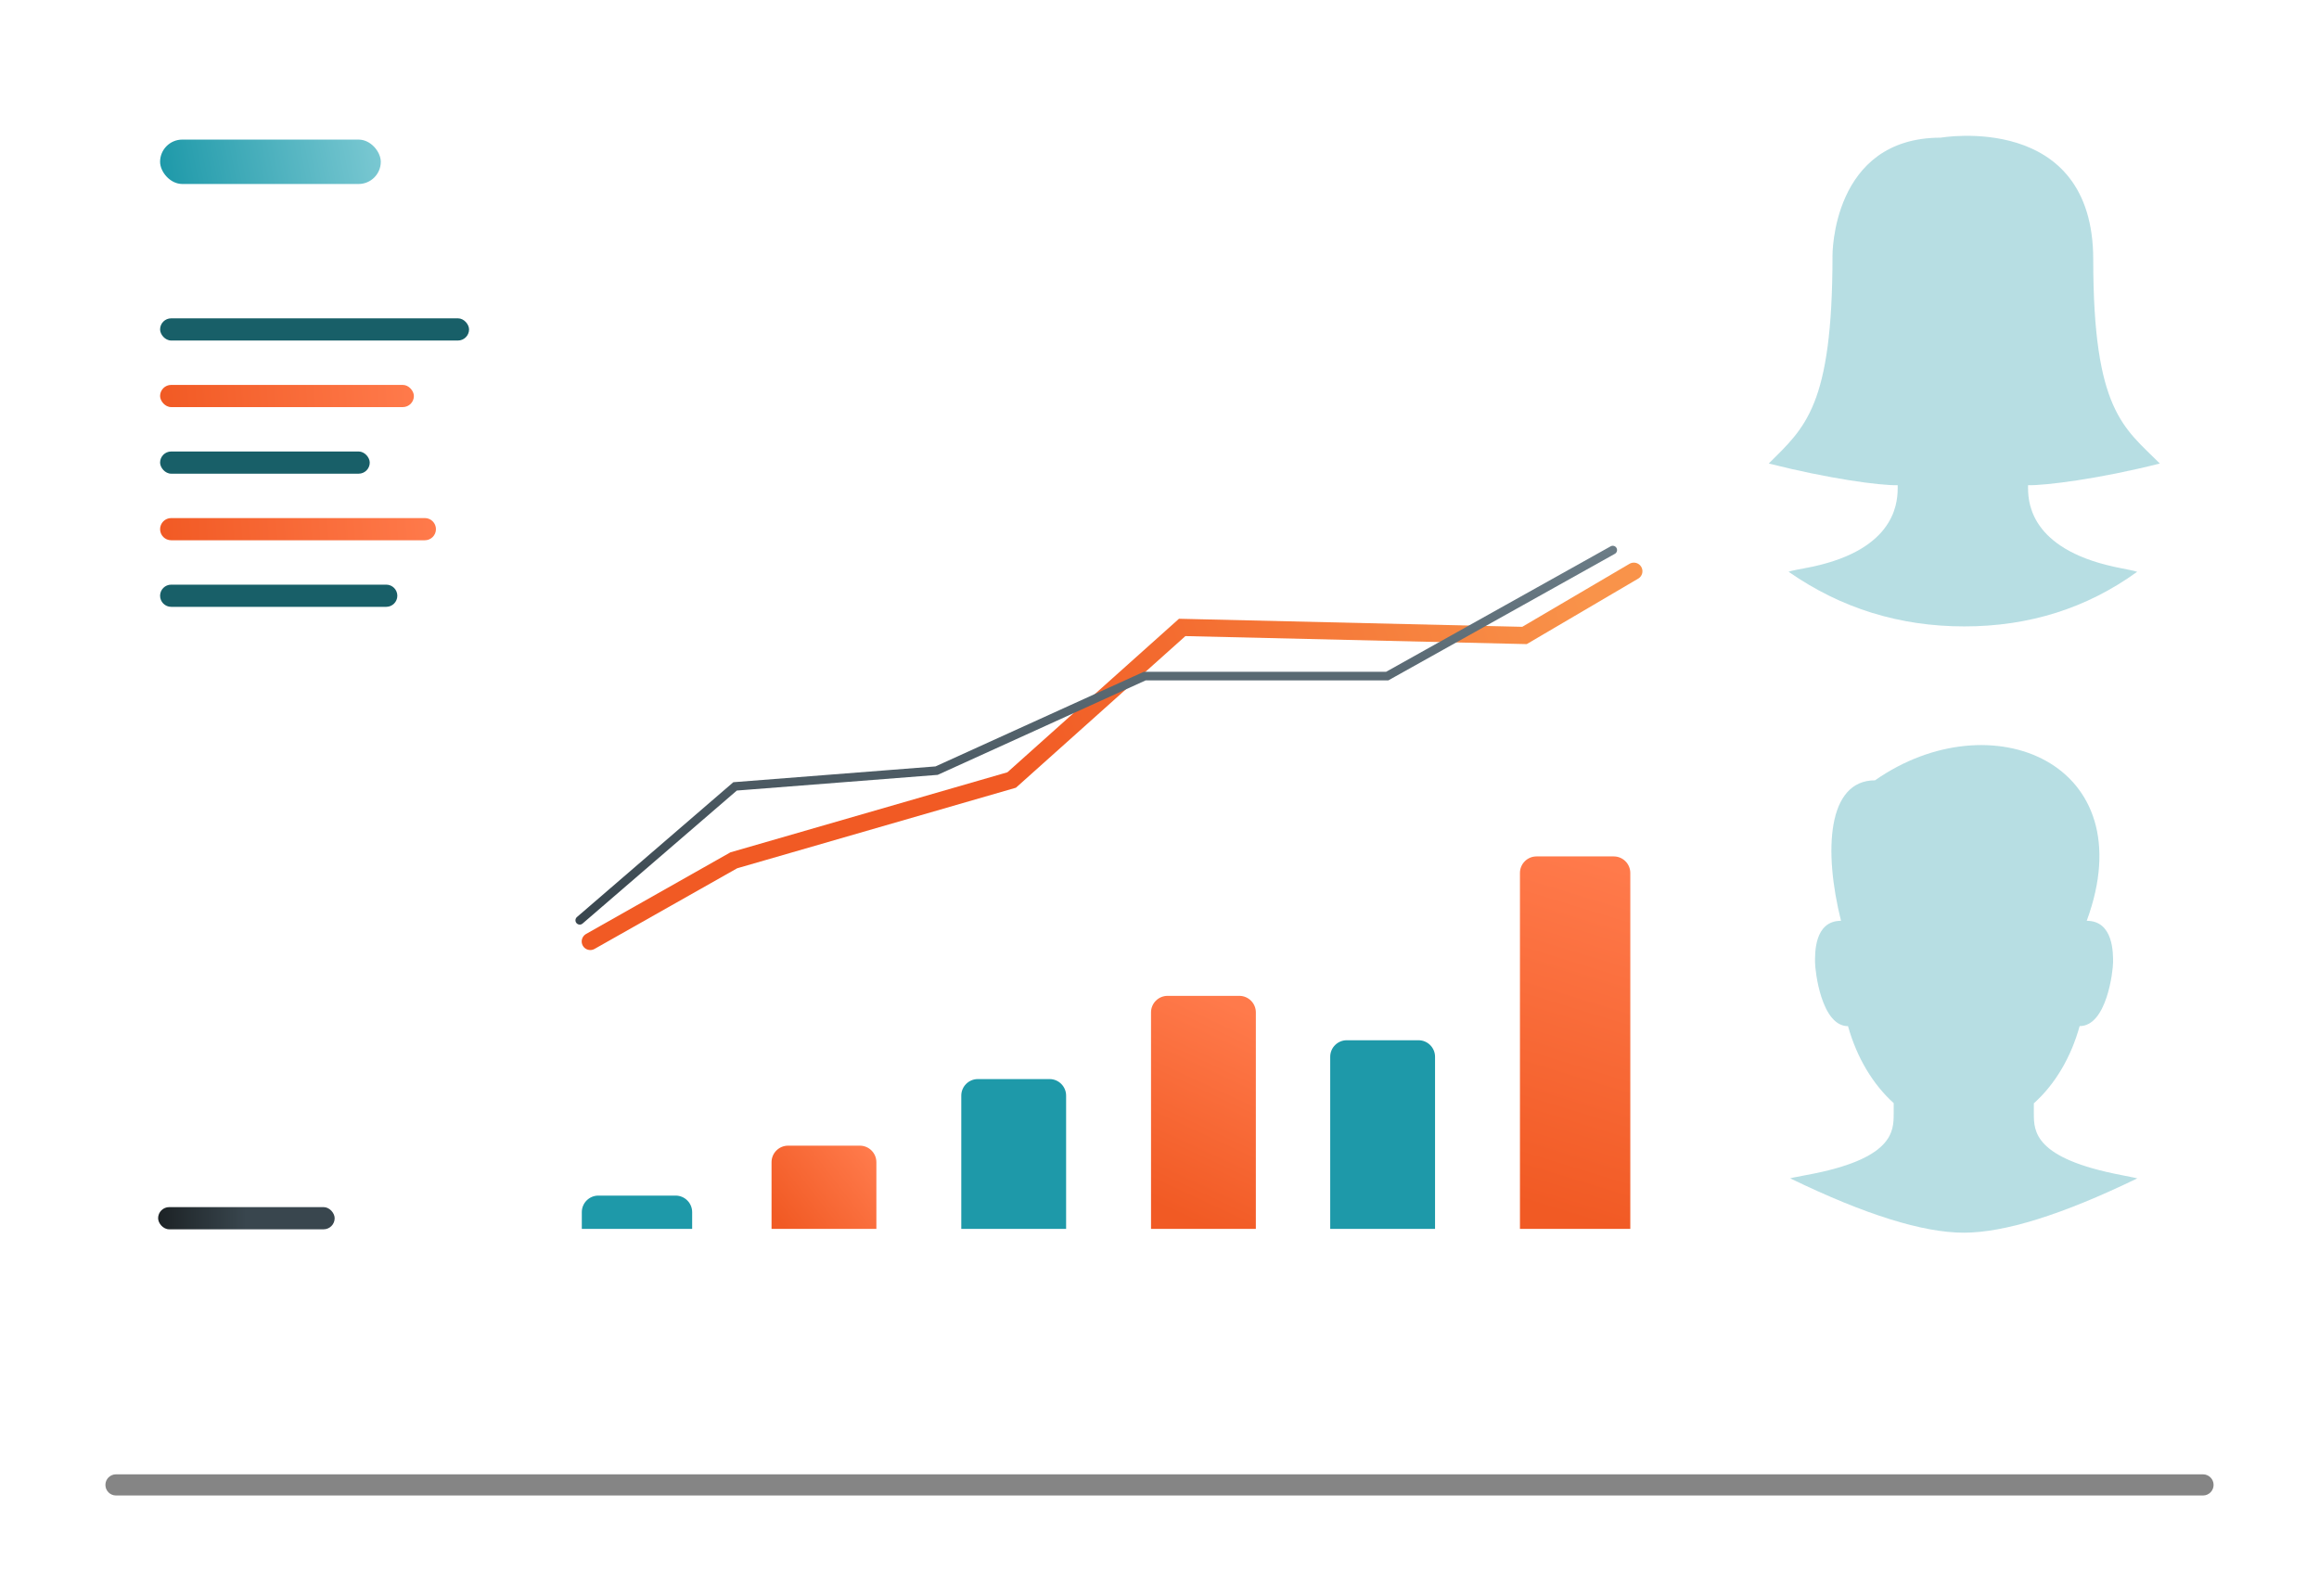 <?xml version="1.0" encoding="UTF-8"?>
<svg width="555px" height="382px" viewBox="0 0 555 382" version="1.1" xmlns="http://www.w3.org/2000/svg" xmlns:xlink="http://www.w3.org/1999/xlink">
    <!-- Generator: Sketch 53.2 (72643) - https://sketchapp.com -->
    <title>case_studies_graphic</title>
    <desc>Created with Sketch.</desc>
    <defs>
        <filter x="-6.0%" y="-598.2%" width="112.0%" height="1296.3%" filterUnits="objectBoundingBox" id="filter-1">
            <feGaussianBlur stdDeviation="10.098" in="SourceGraphic"></feGaussianBlur>
        </filter>
        <filter x="-17.0%" y="-13.5%" width="134.0%" height="127.1%" filterUnits="objectBoundingBox" id="filter-2">
            <feGaussianBlur stdDeviation="5.301" in="SourceGraphic"></feGaussianBlur>
        </filter>
        <filter x="-19.1%" y="-13.6%" width="138.3%" height="127.3%" filterUnits="objectBoundingBox" id="filter-3">
            <feGaussianBlur stdDeviation="5.301" in="SourceGraphic"></feGaussianBlur>
        </filter>
        <linearGradient x1="100%" y1="43.703%" x2="40.452%" y2="50.761%" id="linearGradient-4">
            <stop stop-color="#F9934A" offset="0%"></stop>
            <stop stop-color="#F15A24" offset="100%"></stop>
        </linearGradient>
        <linearGradient x1="50%" y1="0%" x2="50%" y2="100%" id="linearGradient-5">
            <stop stop-color="#6B7C86" offset="0%"></stop>
            <stop stop-color="#39464E" offset="100%"></stop>
        </linearGradient>
        <linearGradient x1="0%" y1="79.568%" x2="100%" y2="18.469%" id="linearGradient-6">
            <stop stop-color="#F15A24" offset="0%"></stop>
            <stop stop-color="#FF7A4B" offset="100%"></stop>
        </linearGradient>
        <linearGradient x1="39.887%" y1="96.886%" x2="60.113%" y2="0%" id="linearGradient-7">
            <stop stop-color="#F15A24" offset="0%"></stop>
            <stop stop-color="#FF7A4B" offset="100%"></stop>
        </linearGradient>
        <linearGradient x1="45.614%" y1="96.886%" x2="54.386%" y2="0%" id="linearGradient-8">
            <stop stop-color="#F15A24" offset="0%"></stop>
            <stop stop-color="#FF7A4B" offset="100%"></stop>
        </linearGradient>
        <linearGradient x1="0%" y1="50.359%" x2="100%" y2="49.617%" id="linearGradient-9">
            <stop stop-color="#F15A24" offset="0%"></stop>
            <stop stop-color="#FF7A4B" offset="100%"></stop>
        </linearGradient>
        <linearGradient x1="50%" y1="50%" x2="0%" y2="50%" id="linearGradient-10">
            <stop stop-color="#39464E" offset="0%"></stop>
            <stop stop-color="#1C2225" offset="100%"></stop>
        </linearGradient>
        <linearGradient x1="0%" y1="50.304%" x2="100%" y2="49.676%" id="linearGradient-11">
            <stop stop-color="#F15A24" offset="0%"></stop>
            <stop stop-color="#FF7A4B" offset="100%"></stop>
        </linearGradient>
        <linearGradient x1="0%" y1="51.898%" x2="100%" y2="47.976%" id="linearGradient-12">
            <stop stop-color="#1E99A9" offset="0%"></stop>
            <stop stop-color="#7AC8D2" offset="100%"></stop>
        </linearGradient>
    </defs>
    <g id="page_templates" stroke="none" stroke-width="1" fill="none" fill-rule="evenodd">
        <g id="Case-Studies-Summary-Page" transform="translate(-523, -254)">
            <g id="Hero">
                <g id="case_studies_graphic" transform="translate(523, 254)">
                    <path d="M27.76,352.935 L527.24,352.935 C528.639,352.935 529.773,354.069 529.773,355.468 L529.773,355.468 C529.773,356.866 528.639,358 527.24,358 L27.76,358 C26.361,358 25.227,356.866 25.227,355.468 L25.227,355.468 C25.227,354.069 26.361,352.935 27.76,352.935 Z" id="Shadow" fill-opacity="0.48" fill="#000000" filter="url(#filter-1)"></path>
                    <rect id="Bkg" fill="#FFFFFF" fill-rule="nonzero" x="0" y="0" width="555" height="319.066" rx="12.622"></rect>
                    <g id="Avatar" opacity="0.4" transform="translate(422.763, 31.898)" fill="#1E99A9" fill-opacity="0.8">
                        <g id="Female">
                            <path d="M5.414,105.056 C4.872,104.99 6.098,104.684 9.089,104.14 C30.175,100.318 31.405,89.217 31.405,85 L31.405,84.257 C27.037,84.34 14.794,82.676 0.554,79.06 C9.167,70.449 15.805,65.445 15.805,29.25 C15.805,29.25 15.589,1.058 41.701,1.058 C41.701,1.058 78.205,-5.309 78.205,30.225 C78.205,66.42 85.537,70.449 94.148,79.06 C79.742,82.72 66.763,84.343 62.608,84.257 L62.608,85.003 C62.608,89.22 63.913,100.123 84.937,104.14 C87.909,104.709 89.135,105.014 88.614,105.056 C76.597,113.722 62.842,118.055 47.351,118.055 C31.86,118.055 17.881,113.722 5.414,105.056 Z" id="Stroke-1" filter="url(#filter-2)"></path>
                        </g>
                        <g id="Male" transform="translate(4.837, 146.345)">
                            <path d="M83.822,103.888 C84.32,103.902 83.099,103.628 80.158,103.065 C59.216,99.06 59.156,92.555 59.156,88.354 L59.156,85.879 C64.173,81.387 68.04,74.939 70.112,67.391 C76.628,67.407 78.115,54.116 78.115,52.123 C78.115,50.135 78.288,42.184 71.813,42.184 C85.735,4.349 48.848,-10.826 21.145,8.555 C9.723,8.555 8.804,25.368 13.002,42.184 C6.538,42.184 6.789,50.135 6.789,52.123 C6.789,54.116 8.275,67.407 14.68,67.407 C16.781,74.915 20.619,81.34 25.608,85.822 L25.608,88.354 C25.608,92.555 25.608,99.257 4.603,103.065 C1.643,103.602 0.423,103.876 0.942,103.888 C18.781,112.527 32.593,116.847 42.378,116.847 C52.162,116.847 65.977,112.527 83.822,103.888 Z" id="Stroke-1" filter="url(#filter-3)"></path>
                        </g>
                    </g>
                    <polyline id="Path-5" stroke="url(#linearGradient-4)" stroke-width="4.114" stroke-linecap="round" fill-rule="nonzero" points="141.273 225.372 175.616 205.947 242.119 186.723 282.93 150.199 364.854 152.121 391.023 136.743"></polyline>
                    <polyline id="Path-3" stroke="url(#linearGradient-5)" stroke-width="2.057" stroke-linecap="round" fill-rule="nonzero" points="138.75 220.308 175.924 188.25 224.157 184.479 273.957 161.85 331.992 161.85 385.977 131.678"></polyline>
                    <g id="graph_below" transform="translate(139, 205)" fill-rule="nonzero">
                        <path d="M4.207,81.21 L22.688,81.21 C24.877,81.21 26.652,82.984 26.652,85.174 L26.652,89.179 L0.243,89.179 L0.243,85.174 C0.243,82.984 2.018,81.21 4.207,81.21 Z" id="Rectangle" fill="#1E99A9"></path>
                        <path d="M49.616,69.256 L66.777,69.256 C68.966,69.256 70.741,71.031 70.741,73.22 L70.741,89.179 L45.652,89.179 L45.652,73.22 C45.652,71.031 47.427,69.256 49.616,69.256 Z" id="Rectangle" fill="url(#linearGradient-6)"></path>
                        <path d="M95.026,53.317 L112.186,53.317 C114.375,53.317 116.15,55.092 116.15,57.281 L116.15,89.179 L91.061,89.179 L91.061,57.281 C91.061,55.092 92.836,53.317 95.026,53.317 Z" id="Rectangle" fill="#1E99A9"></path>
                        <path d="M140.435,33.394 L157.595,33.394 C159.784,33.394 161.559,35.169 161.559,37.358 L161.559,89.179 L136.471,89.179 L136.471,37.358 C136.471,35.169 138.245,33.394 140.435,33.394 Z" id="Rectangle" fill="url(#linearGradient-7)"></path>
                        <path d="M183.321,44.02 L200.481,44.02 C202.67,44.02 204.445,45.795 204.445,47.984 L204.445,89.179 L179.357,89.179 L179.357,47.984 C179.357,45.795 181.132,44.02 183.321,44.02 Z" id="Rectangle" fill="#1E99A9"></path>
                        <path d="M228.73,0.016 L247.211,0.016 C249.4,0.016 251.175,1.79 251.175,3.98 L251.175,89.179 L224.766,89.179 L224.766,3.98 C224.766,1.79 226.541,0.016 228.73,0.016 Z" id="Rectangle" fill="url(#linearGradient-8)"></path>
                    </g>
                    <g id="nav_bar" transform="translate(37.841, 75.968)" fill-rule="nonzero">
                        <rect id="Rectangle" fill="#185F68" x="0.473" y="0.236" width="73.944" height="5.313" rx="2.656"></rect>
                        <rect id="Rectangle" fill="url(#linearGradient-9)" x="0.473" y="16.174" width="60.74" height="5.313" rx="2.656"></rect>
                        <rect id="Rectangle" fill="#185F68" x="0.473" y="32.113" width="50.177" height="5.313" rx="2.656"></rect>
                        <rect id="Rectangle" fill="#FFFFFF" x="0.473" y="200.05" width="34.331" height="5.313" rx="1.321"></rect>
                        <rect id="Rectangle" fill="url(#linearGradient-10)" x="0" y="213" width="42.254" height="5.313" rx="2.656"></rect>
                        <path d="M3.129,48.051 L63.838,48.051 C65.305,48.051 66.494,49.24 66.494,50.708 L66.494,50.708 C66.494,52.175 65.305,53.364 63.838,53.364 L3.129,53.364 C1.662,53.364 0.473,52.175 0.473,50.708 L0.473,50.708 C0.473,49.24 1.662,48.051 3.129,48.051 Z" id="Rectangle" fill="url(#linearGradient-11)"></path>
                        <path d="M3.129,63.99 L54.595,63.99 C56.062,63.99 57.251,65.179 57.251,66.646 L57.251,66.646 C57.251,68.113 56.062,69.302 54.595,69.302 L3.129,69.302 C1.662,69.302 0.473,68.113 0.473,66.646 L0.473,66.646 C0.473,65.179 1.662,63.99 3.129,63.99 Z" id="Rectangle" fill="#185F68"></path>
                    </g>
                    <g id="header" transform="translate(37.841, 32.92)" fill="url(#linearGradient-12)" fill-rule="nonzero">
                        <rect id="Rectangle" x="0.473" y="0.497" width="52.817" height="10.626" rx="5.313"></rect>
                    </g>
                </g>
            </g>
        </g>
    </g>
</svg>